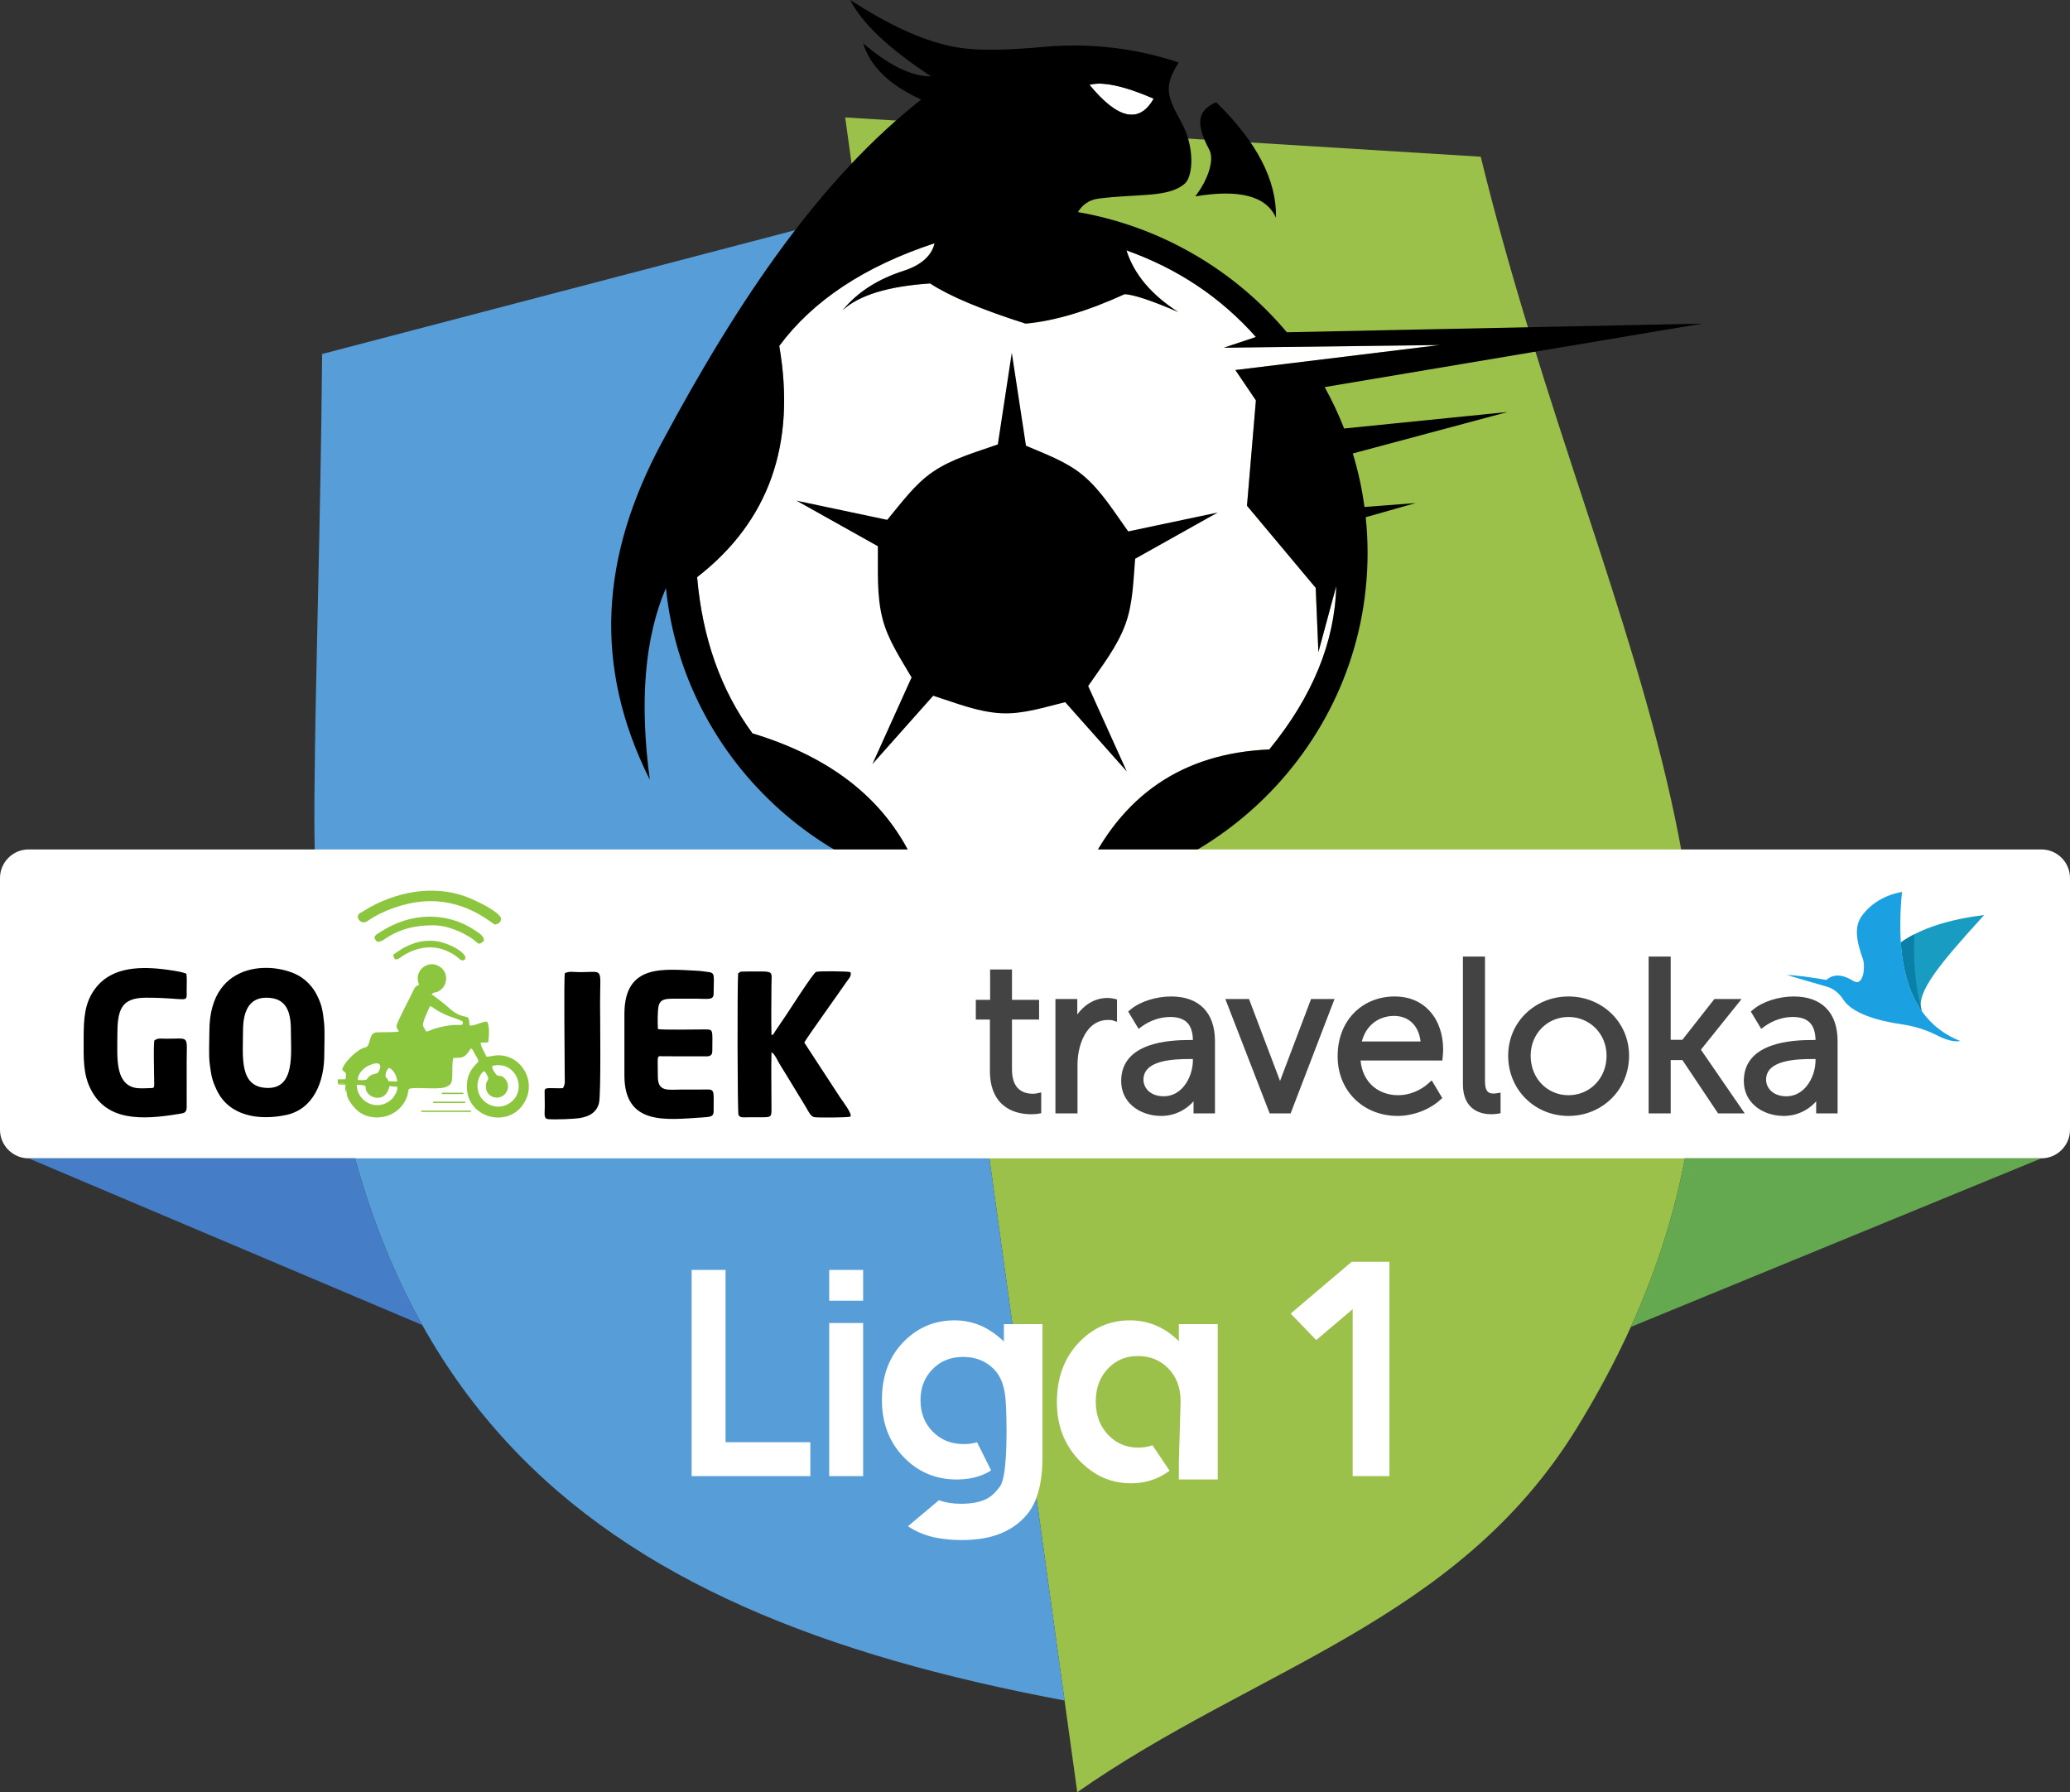 <?xml version="1.0" encoding="UTF-8" standalone="no"?>
<svg
   xmlns:dc="http://purl.org/dc/elements/1.1/"
   xmlns:cc="http://creativecommons.org/ns#"
   xmlns:rdf="http://www.w3.org/1999/02/22-rdf-syntax-ns#"
   xmlns:svg="http://www.w3.org/2000/svg"
   xmlns="http://www.w3.org/2000/svg"
   xmlns:sodipodi="http://sodipodi.sourceforge.net/DTD/sodipodi-0.dtd"
   xmlns:inkscape="http://www.inkscape.org/namespaces/inkscape"
   viewBox="0 0 852.878 738.33"
   id="svg44"
   height="738.33"
   width="852.878"
   version="1.1"
   sodipodi:docname="gojek traveloka.svg"
   inkscape:version="0.92.3 (2405546, 2018-03-11)">
  <rect x="0" y="0" width="852.878" height="738.33" fill="#333333" stroke="none"/>
  <sodipodi:namedview
     pagecolor="#ffffff"
     bordercolor="#666666"
     borderopacity="1"
     objecttolerance="10"
     gridtolerance="10"
     guidetolerance="10"
     inkscape:pageopacity="0"
     inkscape:pageshadow="2"
     inkscape:window-width="1366"
     inkscape:window-height="745"
     id="namedview30"
     showgrid="false"
     fit-margin-top="0"
     fit-margin-left="0"
     fit-margin-right="0"
     fit-margin-bottom="0"
     inkscape:zoom="0.35422121"
     inkscape:cx="632.45613"
     inkscape:cy="290.79904"
     inkscape:window-x="-8"
     inkscape:window-y="-8"
     inkscape:window-maximized="1"
     inkscape:current-layer="Layer1004" />
  <defs
     id="defs48" />
  <g
     id="Layer1000"
     transform="translate(-1.335,-111.093)">
    <g
       id="Layer1001">
      <g
         id="Layer1002"
         transform="translate(-139.155,55.05)">
        <path
           id="path6"
           style="fill:#9bc14b;fill-rule:evenodd"
           d="M 750.58,120.603 488.721,104.421 584.344,794.373 C 657.382,743.244 741.025,724.325 790.203,644.297 900.186,465.315 801.015,326.77 750.58,120.603 Z"
           inkscape:connector-curvature="0" />
        <path
           id="path8"
           style="fill:#579ed9;fill-rule:evenodd"
           d="M 579.11,756.606 C 380.983,719.449 268.049,634.334 270.036,384.969 c 0.422,-52.981 2.533,-111.274 3.183,-183.089 L 494.211,144.032 Z"
           inkscape:connector-curvature="0" />
        <g
           id="Layer1003">
          <path
             id="path10"
             style="fill:#ffffff;fill-rule:evenodd"
             d="m 461.554,198.557 c 7.008,40.559 -4.271,72.311 -33.836,95.255 2.163,25.119 9.764,46.573 22.802,64.362 33.52,10.133 55.955,28.399 67.303,54.8 24.17,5.578 47.34,6.804 69.511,3.678 15.073,-33.053 40.45,-50.338 76.13,-51.857 17.817,-21.798 27.011,-44.233 27.583,-67.303 l -7.356,27.216 -1.103,-26.48 -28.319,-33.836 3.678,-43.398 -8.459,-12.504 84.222,-10.298 -89.003,1.103 13.241,-4.414 c -14.4,-16.262 -32.176,-28.154 -53.328,-35.674 3.119,9.815 10.229,18.274 21.331,25.377 -10.883,-4.691 -18.239,-7.143 -22.067,-7.356 -15.37,7.028 -28.978,11.073 -40.823,12.137 -18.262,-5.808 -31.379,-11.325 -39.352,-16.55 -17.284,1.155 -29.298,4.833 -36.042,11.033 6.329,-7.67 14.725,-12.874 25.009,-16.182 7.52,-2.419 11.748,-6.408 12.872,-11.401 -28.758,9.459 -50.089,23.557 -63.994,42.295 z M 589.358,90.982 c 11.705,14.235 20.532,16.135 26.48,5.7 -12.19,-5.269 -21.017,-7.169 -26.48,-5.7 z"
             inkscape:connector-curvature="0" />
          <path
             id="path12"
             style="fill:#000000;fill-rule:evenodd"
             d="m 666.226,145.783 c -3.958,-8.962 -15.052,-11.904 -33.284,-8.827 5.51,-7.132 7.934,-15.244 5.786,-19.259 -6.121,-11.444 -4.352,-16.401 2.857,-19.541 16.765,16.34 24.978,32.216 24.641,47.627 z m -103.015,93.864 c 8.123,3.517 16.587,6.478 23.399,12.132 7.595,6.301 12.868,15.054 18.728,23.188 l 17.797,-3.759 19.11,-4.036 -17.041,9.544 -17.005,9.524 c -0.761,9.148 -0.896,18.462 -4.014,26.987 -3.422,9.353 -9.717,17.225 -15.334,25.447 l 7.869,17.416 8.042,17.799 -12.978,-14.597 -12.42,-13.969 c -8.68,2.13 -17.318,4.97 -26.144,4.567 -9.697,-0.442 -18.901,-4.246 -28.227,-7.22 l -12.1,13.609 -12.978,14.597 8.041,-17.8 8.042,-17.798 0.255,0.166 c -4.583,-7.888 -9.798,-15.514 -12.107,-24.341 -2.53,-9.675 -1.854,-19.916 -1.956,-30.02 l -16.498,-9.241 -17.041,-9.544 19.11,4.036 18.288,3.862 c 5.876,-7.04 11.301,-14.646 18.733,-19.731 8.071,-5.522 17.627,-8.075 26.828,-11.337 l 2.819,-18.5 2.942,-19.309 2.942,19.309 z m 21.411,-96.243 c 1.742,-2.866 4.449,-5.012 8.414,-5.529 16.238,-2.119 29.012,-0.255 35.675,-6.252 3.291,-2.962 4.238,-14.775 -1.471,-25.193 -5.699,-10.398 -7.618,-14.454 -1.103,-24.641 -17.307,-5.79 -35.838,-8.172 -55.535,-6.436 -14.993,1.321 -27.674,1.91 -37.881,-0.184 -13.12,-2.691 -27.005,-9.477 -41.927,-19.124 4.788,9.516 15.883,19.998 33.284,31.445 -7.938,0.081 -17.255,-4.455 -27.951,-13.608 2.883,9.522 10.852,17.246 23.905,23.17 -40.674,32.029 -74.236,80.312 -107.024,141.595 -24.785,46.324 -28.448,91.374 -4.781,138.653 -4.32,-32.284 -2.109,-58.614 6.631,-78.99 7.357,72.011 69.101,128.225 144.182,128.225 80.036,0 144.918,-63.877 144.918,-142.675 0,-4.978 -0.259,-9.896 -0.766,-14.742 l 20.59,-5.831 -21.099,1.623 c -1.02,-7.552 -2.638,-14.919 -4.809,-22.05 l 63.789,-17.086 -67.362,6.795 c -2.303,-5.882 -4.985,-11.578 -8.026,-17.054 l 155.564,-26.151 -171.131,3.558 C 649.29,167.458 619.061,149.444 584.621,143.404 Z M 461.554,198.557 c 7.008,40.559 -4.271,72.311 -33.836,95.255 2.163,25.119 9.764,46.573 22.802,64.362 33.52,10.133 55.955,28.399 67.303,54.8 24.17,5.578 47.34,6.804 69.511,3.678 15.073,-33.053 40.45,-50.338 76.13,-51.857 17.817,-21.798 27.011,-44.233 27.583,-67.303 l -7.356,27.216 -1.103,-26.48 -28.319,-33.836 3.678,-43.398 -8.459,-12.504 84.222,-10.298 -89.003,1.103 13.241,-4.414 c -14.4,-16.262 -32.176,-28.154 -53.328,-35.674 3.119,9.815 10.229,18.274 21.331,25.377 -10.883,-4.691 -18.239,-7.143 -22.067,-7.356 -15.37,7.028 -28.978,11.073 -40.823,12.137 -18.262,-5.808 -31.379,-11.325 -39.352,-16.55 -17.284,1.155 -29.298,4.833 -36.042,11.033 6.329,-7.67 14.725,-12.874 25.009,-16.182 7.52,-2.419 11.748,-6.408 12.872,-11.401 -28.758,9.459 -50.089,23.557 -63.994,42.295 z M 589.358,90.982 c 11.705,14.235 20.532,16.135 26.48,5.7 -12.19,-5.269 -21.017,-7.169 -26.48,-5.7 z"
             inkscape:connector-curvature="0" />
        </g>
        <path
           id="path15"
           style="fill:#ffffff;fill-rule:evenodd"
           d="m 152.258,533.238 h 829.341 c 6.473,0 11.768,-5.296 11.768,-11.768 v -103.715 c 0,-6.473 -5.296,-11.768 -11.768,-11.768 H 152.258 c -6.473,0 -11.768,5.296 -11.768,11.768 v 103.715 c 0,6.473 5.296,11.768 11.768,11.768 z"
           inkscape:connector-curvature="0" />
        <path
           id="path17"
           style="fill:#457ec7;fill-rule:evenodd"
           d="M 286.793,533.238 H 152.258 l 162.228,68.684 c -11.366,-20.332 -20.622,-43.12 -27.693,-68.684 z"
           inkscape:connector-curvature="0" />
        <g
           id="Layer1004">
          <g
             transform="matrix(0.728,0,0,0.735,174.633,299.101)"
             id="layer1"
             inkscape:label="Layer 1">
            <g
               transform="matrix(4.787,0,0,4.788,-460.941,-504.035)"
               id="g1586">
              <g
                 id="g1564">
                <path
                   inkscape:connector-curvature="0"
                   d="m 115.226,156.865 c 0,-2.051 0.579,-3.866 2.749,-3.866 2.302,0 2.909,1.523 2.909,3.793 0,2.683 0.524,6.771 -2.691,6.771 -3.487,0 -2.968,-3.661 -2.968,-6.698 z m -3.941,3.861 c 0.193,1.45 0.269,1.897 0.832,3.083 1.436,3.024 4.92,3.596 8.168,2.929 3.3,-0.678 4.547,-3.954 4.545,-7.031 -0.001,-1.151 0.089,-2.741 -0.028,-3.827 -0.15,-1.404 -0.277,-2.056 -0.815,-3.134 -0.44,-0.882 -1.036,-1.546 -1.787,-2.078 -2.67,-1.888 -10.924,-2.463 -10.951,6.197 -0.003,1.089 -0.098,2.845 0.038,3.861 z"
                   style="fill:#000000;fill-rule:evenodd"
                   id="path1554" />
                <path
                   inkscape:connector-curvature="0"
                   d="m 173.76,150.132 c -0.106,1.428 -0.088,16.284 0.048,16.612 0.227,0.359 0.642,0.252 1.207,0.251 0.486,-6e-4 0.972,-0.001 1.457,1e-4 1.401,0.003 1.228,-0.015 1.228,-1.68 -10e-5,-1.959 -0.043,-3.967 0.006,-5.92 0.333,0.12 0.707,0.94 0.889,1.247 0.29,0.491 0.536,0.87 0.805,1.303 l 2.418,3.933 c 0.234,0.392 0.521,1.062 0.989,1.114 0.525,0.059 3.965,0.049 4.229,-0.073 0.273,-0.265 -0.917,-1.808 -1.203,-2.223 l -4.252,-6.447 c 0.388,-0.7 4.096,-5.79 4.985,-7.093 0.193,-0.282 0.674,-0.728 0.47,-1.152 -0.301,-0.106 -3.709,-0.144 -4.057,-0.027 -0.337,0.113 -3.22,4.595 -3.481,4.967 l -1.268,1.855 c -0.29,0.42 -0.242,0.498 -0.523,0.592 -0.053,-1.899 -0.006,-3.865 -0.006,-5.771 0,-1.883 0.47,-1.686 -2.685,-1.691 -1.53,-0.002 -0.843,0.088 -1.255,0.204 z"
                   style="fill:#000000;fill-rule:evenodd"
                   id="path1556" />
                <path
                   inkscape:connector-curvature="0"
                   d="m 104.73,158.026 c -0.104,1.203 -0.021,2.769 -0.021,4.011 0,1.599 0.153,1.527 -0.495,1.546 -0.62,0.018 -1.355,0.079 -1.907,-0.073 -2.216,-0.612 -1.938,-3.612 -1.94,-5.989 -0.002,-2.987 0.332,-4.526 3.402,-4.522 5.117,0.006 4.796,0.769 4.793,-0.869 -0.001,-0.549 0.052,-1.419 -0.031,-1.927 -0.39,-0.241 -2.335,-0.498 -2.941,-0.562 -2.989,-0.316 -6.106,-0.105 -7.907,2.377 -1.176,1.619 -1.3,3.356 -1.3,5.722 10e-5,2.365 -0.098,4.215 0.883,6.066 1.893,3.572 5.831,3.547 10.342,2.805 0.603,-0.099 0.942,-0.102 0.957,-0.78 l -0.003,-5.177 c 0,-3.337 0.422,-2.852 -2.389,-2.852 -0.676,-1e-4 -1.033,-0.116 -1.444,0.225 z"
                   style="fill:#000000;fill-rule:evenodd"
                   id="path1558" />
                <path
                   inkscape:connector-curvature="0"
                   d="m 164.278,156.674 c -0.042,-0.733 -0.05,-2.001 0.068,-2.641 0.162,-0.879 0.86,-0.914 1.782,-0.919 0.898,-0.005 1.797,5e-4 2.695,5e-4 1.418,0 2.042,0.216 2.042,-0.621 0,-2.083 0.229,-2.414 -0.659,-2.505 -0.421,-0.043 -0.718,-0.114 -1.165,-0.136 -4.078,-0.201 -8.725,-0.866 -8.725,5.045 v 7.212 c 0,5.894 4.965,5.172 9.164,4.911 1.111,-0.069 1.385,-0.115 1.385,-0.759 0,-2.806 0.216,-2.512 -1.532,-2.512 -0.728,1e-4 -1.457,0 -2.186,0 -1.608,0 -2.878,0.344 -2.878,-1.495 0,-2.695 -0.196,-2.407 0.691,-2.397 l 4.591,0.002 c 0.648,0.003 1.159,0.109 1.159,-0.665 0,-2.629 0.198,-2.483 -1.159,-2.479 -1.032,0.003 -4.763,0.071 -5.274,-0.043 z"
                   style="fill:#000000;fill-rule:evenodd"
                   id="path1560" />
                <path
                   inkscape:connector-curvature="0"
                   d="m 150.959,163.696 c -0.097,0.165 -0.041,0.014 -0.077,0.237 l 0.019,1.747 c 0.003,0.959 -0.171,1.489 0.433,1.537 0.841,0.067 3.021,-0.011 3.782,-0.14 1.134,-0.192 1.949,-0.719 2.2,-1.774 0.246,-1.033 0.123,-10.242 0.123,-11.716 0,-4.215 0.481,-3.583 -2.312,-3.578 -0.847,0.001 -1.258,-0.146 -1.855,0.116 -0.131,0.708 -0.011,10.244 -0.013,11.986 -7e-4,0.638 0.09,1 -0.214,1.477 -0.535,0.05 -1.594,-0.049 -1.914,0.031 -0.231,0.057 -0.089,0.019 -0.172,0.078 z"
                   style="fill:#000000;fill-rule:evenodd"
                   id="path1562" />
              </g>
              <g
                 id="g1584"
                 style="fill:#8cc63e;fill-opacity:1">
                <path
                   inkscape:connector-curvature="0"
                   d="m 127.483,164.088 -0.138,-0.983 -0.407,-0.062 c -0.241,-0.008 -0.27,-0.005 -0.511,-0.059 0.147,0.211 -0.13,0.05 0.174,0.179 l 0.7,0.016 c 0.022,0.421 -0.039,0.775 0.182,0.908 z"
                   style="fill:#8cc63e;fill-rule:evenodd;fill-opacity:1"
                   id="path1566" />
                <g
                   id="g1576"
                   style="fill:#8cc63e;fill-opacity:1">
                  <path
                     inkscape:connector-curvature="0"
                     d="m 128.671,163.192 c 1.733,0.057 0.599,0.223 1.37,1.057 0.226,0.245 0.587,0.44 0.985,0.463 0.894,0.053 1.352,-0.586 1.514,-1.363 l 0.939,0.08 c 0.024,0.597 -0.434,1.244 -0.733,1.504 -1.705,1.489 -4.077,0.202 -4.074,-1.742 z m 3.762,-0.41 c -0.314,-0.687 -0.411,-0.322 -0.351,-0.809 0.029,-0.237 0.217,-0.624 0.391,-0.771 0.53,0.212 0.939,0.921 0.984,1.606 z m 12.25,-1.794 c 2.858,-0.736 4.298,2.962 2,4.397 -1.149,0.717 -2.548,0.319 -3.256,-0.607 -1.026,-1.341 -0.188,-3.049 0.337,-3.175 0.157,0.112 0.497,0.739 0.457,0.902 -0.048,0.19 -0.398,0.454 -0.251,1.202 0.147,0.749 1.078,1.284 1.915,0.817 0.66,-0.368 0.932,-1.34 0.325,-2.015 -0.67,-0.745 -0.743,0.08 -1.309,-0.876 -0.137,-0.231 -0.219,-0.369 -0.215,-0.644 z m -15.878,1.644 c -0.025,-0.785 0.732,-1.454 1.319,-1.707 1.915,-0.825 1.264,0.69 1.024,0.876 -0.249,0.15 -0.57,0.097 -0.906,0.338 -0.553,0.396 -0.013,0.574 -1.436,0.492 z m 8.068,-5.663 c -0.074,-0.248 -0.309,-0.458 -0.369,-0.713 -0.098,-0.416 0.792,-2.197 0.849,-2.277 0.199,0.051 0.614,0.392 0.889,0.546 0.301,0.169 0.579,0.305 0.914,0.462 0.615,0.288 1.508,0.496 2.037,0.794 0.019,0.333 0.072,0.382 -0.264,0.412 -0.174,0.015 -0.469,-0.01 -0.664,-0.005 -0.697,0.019 -1.688,0.218 -2.365,0.43 -0.354,0.111 -0.624,0.285 -1.026,0.35 z m -10.445,6.015 c 0.241,0.054 0.269,0.051 0.511,0.059 l 0.407,0.062 0.138,0.983 c -0.043,0.772 0.825,1.731 1.254,2.116 1.446,1.3 4.51,1.156 5.713,-1.242 0.087,-0.173 0.184,-0.415 0.244,-0.639 0.057,-0.21 0.039,-0.516 0.156,-0.632 0.275,-0.288 3.397,0.097 4.247,-0.199 0.736,-0.256 0.845,-0.496 0.869,-1.38 0.016,-0.569 -0.031,-1.606 0.126,-2.062 1.11,-0.023 1.326,0.053 2.067,-1.111 0.263,0.083 0.374,0.488 0.503,0.701 0.147,0.242 0.336,0.511 0.406,0.796 -0.183,0.298 -0.566,0.57 -0.817,0.972 -0.212,0.339 -0.42,0.766 -0.499,1.232 -0.779,4.557 5.439,6.113 7.029,2.018 0.881,-2.269 -0.793,-4.865 -3.269,-4.915 -0.647,-0.013 -1.084,0.171 -1.506,0.162 -0.215,-0.525 -0.68,-1.131 -0.684,-1.654 l 0.865,-0.012 c 0.095,-0.263 0.257,-2.004 -0.134,-2.447 -0.628,0.005 -1.597,0.611 -2.053,0.438 -0.045,-0.299 0.003,-0.459 -0.1,-0.763 -0.164,-0.486 -0.817,0.101 -2.401,-1.336 -0.342,-0.31 -0.596,-0.503 -0.961,-0.783 -0.247,-0.19 -0.756,-0.583 -1.017,-0.729 0.344,-0.388 0.432,-0.084 1.002,-0.485 0.919,-0.647 0.982,-2.033 0.025,-2.726 -1.383,-1.002 -3.245,0.45 -2.505,2.068 -0.015,0.012 -0.041,0.022 -0.053,0.028 l -0.157,0.075 c -0.35,0.177 -0.46,0.575 -0.71,1.081 -0.244,0.493 -1.724,3.261 -1.734,3.625 -0.012,0.393 0.19,0.442 0.266,0.673 -0.881,0.132 -1.737,0.044 -2.648,0.104 -0.888,0.058 -0.687,1.288 -1.127,1.666 -0.125,0.108 -0.321,0.101 -0.528,0.194 -1.005,0.452 -2.333,1.876 -2.394,2.534 0.473,0.473 0.486,0.148 0.387,1.086 l -0.925,0.018 z"
                     style="fill:#8cc63e;fill-rule:evenodd;fill-opacity:1"
                     id="path1568" />
                  <path
                     inkscape:connector-curvature="0"
                     d="m 137.425,141.695 c 4.464,0.007 7.319,2.7 7.576,2.739 0.422,-0.068 0.73,-0.244 0.738,-0.754 -0.406,-0.833 -2.597,-1.851 -3.468,-2.233 -3.881,-1.705 -8.281,-1.033 -11.891,0.878 l -1.378,0.803 c -0.515,0.394 0.042,1.2 0.677,1.031 0.149,-0.04 0.718,-0.438 0.901,-0.545 1.918,-1.123 4.49,-1.921 6.845,-1.917 z"
                     style="fill:#8cc63e;fill-rule:evenodd;fill-opacity:1"
                     id="path1570" />
                  <path
                     inkscape:connector-curvature="0"
                     d="m 131.077,146.443 c 0.537,0.046 0.923,-0.343 1.316,-0.577 1.617,-0.966 3.288,-1.341 5.251,-1.341 1.313,0 2.106,0.319 3.115,0.709 0.343,0.133 0.946,0.48 1.241,0.654 1.233,0.73 0.883,1.099 1.718,0.456 0.008,-0.571 -0.543,-0.886 -1.134,-1.272 -3.374,-2.197 -7.545,-2.002 -10.931,0.119 -0.15,0.094 -0.59,0.354 -0.708,0.461 -0.349,0.32 -0.073,0.564 0.133,0.79 z"
                     style="fill:#8cc63e;fill-rule:evenodd;fill-opacity:1"
                     id="path1572" />
                  <path
                     inkscape:connector-curvature="0"
                     d="m 133.2,148.514 c 0.391,0.039 0.59,-0.209 0.916,-0.419 0.259,-0.167 0.612,-0.349 0.907,-0.478 1.925,-0.839 3.761,-0.642 5.469,0.57 0.352,0.25 0.54,0.622 0.94,0.354 0.618,-0.65 -2.146,-2.213 -3.934,-2.213 -1.188,0 -1.847,0.164 -2.99,0.689 -0.406,0.187 -0.677,0.374 -1.009,0.598 -0.52,0.35 -0.667,0.327 -0.299,0.898 z"
                     style="fill:#8cc63e;fill-rule:evenodd;fill-opacity:1"
                     id="path1574" />
                </g>
                <path
                   inkscape:connector-curvature="0"
                   d="m 138.716,164.12 v 0.159 h 2.561 v -0.159 z"
                   style="fill:#8cc63e;fill-rule:evenodd;fill-opacity:1"
                   id="path1578" />
                <path
                   inkscape:connector-curvature="0"
                   d="m 137.703,165.167 v 0.159 h 3.791 v -0.159 z"
                   style="fill:#8cc63e;fill-rule:evenodd;fill-opacity:1"
                   id="path1580" />
                <path
                   inkscape:connector-curvature="0"
                   d="m 136.292,166.214 v 0.159 h 5.874 v -0.159 z"
                   style="fill:#8cc63e;fill-rule:evenodd;fill-opacity:1"
                   id="path1582" />
              </g>
            </g>
          </g>
          <g
             id="Layer1006">
            <path
               id="path26"
               style="fill:#434343;fill-rule:evenodd"
               d="m 554.847,512.13 c -3.603,-2.511 -6.495,-7.001 -6.495,-14.968 v -21.105 h -4.249 -1.556 v -1.556 -4.987 -1.556 h 1.556 4.337 v -10.956 -1.556 h 1.556 5.892 1.556 v 1.556 10.956 h 9.614 1.556 v 1.556 4.987 1.556 h -1.556 -9.614 v 20.492 c 0,3.698 0.91,6.054 2.187,7.536 1.837,2.132 4.536,2.545 6.284,2.545 0.301,0 0.603,-3e-4 0.842,-0.016 h 0.006 c 0.268,-0.018 0.545,-0.052 0.841,-0.117 l 1.89,-0.418 v 1.931 5.337 1.315 l -1.306,0.216 c -0.339,0.056 -0.79,0.112 -1.323,0.148 -0.452,0.031 -0.952,0.051 -1.477,0.051 -2.763,0 -6.969,-0.459 -10.539,-2.948 z m 28.04,2.598 h -5.98 -1.556 v -1.556 -44.008 -1.556 h 1.556 5.892 1.556 v 1.556 4.824 c 0.873,-1.2 1.863,-2.286 2.958,-3.22 2.616,-2.23 5.818,-3.597 9.47,-3.597 0.445,0 0.932,0.027 1.423,0.081 0.458,0.051 0.91,0.127 1.323,0.23 l 1.185,0.295 v 1.212 5.862 2.151 l -2.042,-0.674 c -0.019,-0.006 -0.222,-0.025 -0.521,-0.049 -0.358,-0.028 -0.789,-0.048 -1.192,-0.048 -3.839,0 -6.696,1.927 -8.691,4.741 l -0.003,-0.002 c -2.637,3.724 -3.823,8.976 -3.823,13.566 v 18.636 1.556 z M 607.1,511.699 c -2.821,-2.427 -4.661,-5.885 -4.661,-10.338 0,-8.06 5.081,-12.307 11.322,-14.534 5.903,-2.106 12.814,-2.333 17.145,-2.333 h 1.08 c -0.052,-3.352 -0.899,-5.639 -2.302,-7.102 -1.633,-1.704 -4.124,-2.386 -7.045,-2.386 -2.053,0 -4.099,0.354 -6.042,1.002 -2.018,0.674 -3.928,1.66 -5.623,2.894 l -1.371,0.998 -0.871,-1.454 -2.726,-4.55 -0.677,-1.131 1.005,-0.85 c 1.917,-1.621 4.555,-2.972 7.497,-3.909 2.888,-0.92 6.076,-1.449 9.16,-1.449 5.77,0 10.287,1.635 13.393,4.807 3.079,3.144 4.696,7.721 4.696,13.634 v 28.172 1.556 h -1.556 -5.717 -1.556 v -1.556 -3.416 c -1.031,1.161 -2.226,2.208 -3.561,3.091 -2.732,1.806 -6.046,2.93 -9.746,2.93 -4.34,0 -8.702,-1.375 -11.845,-4.079 z m 11.293,-18.08 c -3.755,1.107 -6.775,3.208 -6.775,7.217 0,1.775 0.779,3.594 2.326,4.901 1.385,1.171 3.402,1.942 6.056,1.942 3.443,0 6.24,-1.651 8.253,-4.096 2.42,-2.939 3.736,-7.001 3.736,-10.797 v -0.456 h -0.995 c -3.344,0 -8.441,0.062 -12.601,1.289 z m 52.792,21.108 h -6.508 -1.06 l -0.386,-0.997 -17.061,-44.008 -0.82,-2.114 h 2.266 6.42 1.07 l 0.382,1.009 12.224,32.284 0.006,0.018 c 0.057,0.156 0.112,0.317 0.168,0.481 0.056,-0.164 0.113,-0.325 0.17,-0.481 l 0.006,-0.018 12.224,-32.284 0.382,-1.009 h 1.07 6.332 2.261 l -0.809,2.108 -16.885,44.008 -0.385,1.003 z m 27.441,-5.937 c -4.375,-4.337 -7.01,-10.428 -7.01,-17.579 0,-7.398 2.486,-13.392 6.5,-17.627 4.306,-4.542 10.347,-7.027 16.954,-7.027 6.277,0 11.118,2.304 14.483,6.003 3.68,4.044 5.541,9.729 5.541,15.85 0,0.485 -0.025,1.027 -0.061,1.585 -0.028,0.424 -0.077,0.978 -0.127,1.53 l -0.129,1.416 h -1.414 -32.303 c 0.403,4.191 1.99,7.517 4.333,9.896 2.84,2.884 6.824,4.403 11.172,4.403 2.209,0 4.459,-0.457 6.572,-1.281 2.157,-0.841 4.168,-2.062 5.845,-3.568 l 1.401,-1.258 0.969,1.616 2.727,4.55 0.653,1.09 -0.939,0.854 c -2.2,2.003 -5,3.633 -8.017,4.762 -3.036,1.136 -6.295,1.77 -9.386,1.77 -7.075,0 -13.31,-2.574 -17.763,-6.987 z m 7.184,-30.878 c -1.94,1.74 -3.429,4.154 -4.224,7.194 h 24.209 c -0.377,-3.159 -1.487,-5.587 -3.071,-7.306 -1.995,-2.165 -4.788,-3.231 -7.83,-3.231 -3.44,0 -6.636,1.147 -9.084,3.343 z m 41.841,35.102 c -2.471,-1.75 -4.411,-4.838 -4.411,-10.254 v -51.095 -1.556 h 1.556 5.98 1.556 v 1.556 49.782 c 0,2.404 0.486,3.708 1.175,4.378 0.597,0.58 1.468,0.716 2.282,0.716 0.205,0 0.462,-2e-4 0.571,-0.005 0.185,-0.008 0.387,-0.025 0.587,-0.058 l 1.805,-0.299 v 1.831 5.337 1.316 l -1.306,0.215 c -0.28,0.046 -0.617,0.094 -1.044,0.132 -0.444,0.04 -0.917,0.067 -1.404,0.067 -2.023,0 -4.901,-0.331 -7.346,-2.063 z M 769.058,508.58 c -4.441,-4.435 -7.173,-10.602 -7.173,-17.631 0,-6.906 2.736,-12.967 7.182,-17.324 4.503,-4.413 10.753,-7.067 17.679,-7.067 6.931,0 13.206,2.657 17.73,7.072 4.465,4.358 7.22,10.417 7.22,17.318 0,7.024 -2.749,13.186 -7.205,17.619 -4.527,4.503 -10.807,7.21 -17.745,7.21 -6.934,0 -13.185,-2.702 -17.688,-7.198 z m 6.59,-28.965 c -2.783,2.839 -4.497,6.805 -4.497,11.334 0,4.688 1.705,8.733 4.475,11.616 2.818,2.933 6.752,4.676 11.119,4.676 4.376,0 8.336,-1.748 11.175,-4.689 2.785,-2.884 4.506,-6.925 4.506,-11.604 0,-4.52 -1.73,-8.482 -4.528,-11.322 -2.84,-2.883 -6.79,-4.621 -11.153,-4.621 -4.355,0 -8.278,1.733 -11.097,4.609 z m 51.64,35.112 h -5.98 -1.556 v -1.556 -61.506 -1.556 h 1.556 5.98 1.556 v 1.556 32.741 h 4.814 l 12.724,-16.203 0.468,-0.595 h 0.754 7.212 3.24 l -2.03,2.528 -14.732,18.341 16.382,23.813 1.676,2.437 h -2.952 -7.211 -0.825 l -0.463,-0.693 -14.224,-21.267 h -4.831 v 20.404 1.556 z m 36.349,-3.029 c -2.821,-2.427 -4.661,-5.885 -4.661,-10.338 0,-8.06 5.081,-12.307 11.322,-14.534 5.903,-2.106 12.814,-2.333 17.144,-2.333 h 1.08 c -0.052,-3.352 -0.899,-5.64 -2.302,-7.102 -1.634,-1.704 -4.124,-2.386 -7.045,-2.386 -2.053,0 -4.099,0.354 -6.042,1.002 -2.018,0.674 -3.928,1.66 -5.623,2.894 l -1.371,0.998 -0.871,-1.454 -2.726,-4.55 -0.678,-1.13 1.006,-0.851 c 1.917,-1.621 4.555,-2.972 7.497,-3.909 2.888,-0.92 6.076,-1.449 9.16,-1.449 5.769,0 10.287,1.635 13.393,4.807 3.079,3.144 4.696,7.721 4.696,13.634 v 28.172 1.556 h -1.556 -5.717 -1.556 v -1.556 -3.416 c -1.031,1.161 -2.226,2.209 -3.561,3.092 -2.731,1.806 -6.046,2.93 -9.746,2.93 -4.34,0 -8.702,-1.375 -11.846,-4.079 z m 11.294,-18.08 c -3.755,1.107 -6.775,3.208 -6.775,7.217 0,1.774 0.779,3.594 2.326,4.901 1.385,1.171 3.402,1.942 6.057,1.942 3.443,0 6.239,-1.651 8.253,-4.096 2.42,-2.939 3.735,-7.001 3.735,-10.797 v -0.456 h -0.995 c -3.344,0 -8.441,0.062 -12.6,1.289 z"
               inkscape:connector-curvature="0" />
            <g
               id="Layer1007">
              <path
                 id="path28"
                 style="fill:#189cc2;fill-rule:evenodd"
                 d="m 932.055,472.208 c 0.052,-0.032 0.104,-0.061 0.157,-0.094 -2.372,-7.088 7.492,-19.066 25.791,-39.099 -14.794,1.815 -26.237,5.571 -34.331,11.266 0.788,11.609 3.582,20.919 8.383,27.927 z"
                 inkscape:connector-curvature="0" />
              <path
                 id="path30"
                 style="fill:#0a7fa7;fill-rule:evenodd"
                 d="m 932.055,472.208 c 0.052,-0.032 0.104,-0.061 0.157,-0.094 -0.08,-0.24 -0.145,-0.485 -0.198,-0.736 -2.31,-8.778 -3.246,-18.92 -2.808,-30.425 -1.992,1.024 -3.837,2.133 -5.535,3.327 0.788,11.61 3.582,20.919 8.383,27.928 z"
                 inkscape:connector-curvature="0" />
              <path
                 id="path32"
                 style="fill:#1ba0e1;fill-rule:evenodd"
                 d="m 938.144,482.369 c 3.909,2 7.146,3.033 10.015,2.538 -19.28,-7.557 -27.282,-28.044 -24.008,-61.461 -6.926,1.361 -12.548,4.529 -16.463,9.809 -3.41,4.599 -2.316,10.446 0.48,18.246 0.375,1.047 0.826,6.685 -1.509,8.78 -0.858,0.77 -2.237,0.161 -3.43,-0.617 -4.099,-2.328 -7.506,-2.305 -10.221,0.069 -7.482,-1.256 -12.901,-1.942 -16.257,-2.058 4.788,1.509 10.32,3.058 16.531,4.87 2.653,0.774 4.929,2.594 6.722,5.35 3.67,5.642 14.07,8.701 24.145,10.152 3.78,0.545 9.007,1.77 13.993,4.321 z"
                 inkscape:connector-curvature="0" />
            </g>
          </g>
        </g>
        <path
           id="path37"
           style="fill:#ffffff;fill-rule:evenodd"
           d="m 425.453,579.206 h 13.976 v 70.981 h 34.939 v 13.976 c -16.305,0 -32.61,0 -48.915,0 z m 271.949,-3.336 h 15.562 v 88.293 H 697.816 V 595.383 L 682.809,608.117 672.26,597.204 Z m -71.205,25.683 h 16.029 v 63.997 h -16.029 v -6.809 l 0.678,-23.772 c 0.03,-0.523 0.045,-1.056 0.045,-1.599 0,-5.564 -1.667,-10.063 -5.002,-13.518 -3.314,-3.435 -7.533,-5.162 -12.615,-5.162 -4.982,0 -9.12,1.748 -12.393,5.263 -3.294,3.495 -4.941,7.995 -4.941,13.479 0,5.524 1.667,10.064 5.022,13.639 3.355,3.555 7.472,5.343 12.374,5.343 2.146,0 4.14,-0.317 5.978,-0.952 l 7.048,10.472 c -1.875,1.367 -3.754,2.438 -5.634,3.216 -3.154,1.306 -6.588,1.968 -10.264,1.968 -8.296,0 -15.447,-3.194 -21.493,-9.602 -6.046,-6.388 -9.059,-14.342 -9.059,-23.843 0,-9.863 2.932,-17.938 8.778,-24.245 5.845,-6.287 12.936,-9.441 21.292,-9.441 3.857,0 7.452,0.723 10.827,2.149 3.374,1.426 6.488,3.595 9.361,6.448 z m -72.089,0 h 15.909 v 54.757 c 0,10.807 -2.189,18.761 -6.548,23.843 -5.845,6.89 -14.664,10.345 -26.455,10.345 -6.267,0 -11.55,-0.784 -15.849,-2.35 -2.402,-0.879 -4.595,-1.994 -6.575,-3.341 l 12.773,-10.73 0.29,0.111 c 2.47,0.904 5.403,1.366 8.798,1.366 4.338,0 7.814,-0.663 10.445,-1.988 2.651,-1.326 4.141,-3.263 5.584,-5.122 3.437,-4.427 2.849,-28.987 2.35,-35.494 -0.406,-5.288 -1.627,-9.602 -4.901,-12.916 -3.274,-3.314 -7.472,-4.981 -12.635,-4.981 -5.082,0 -9.28,1.687 -12.575,5.062 -3.314,3.374 -4.962,7.613 -4.962,12.715 0,5.303 1.687,9.662 5.082,13.056 3.374,3.395 7.633,5.082 12.755,5.082 1.955,0 3.776,-0.255 5.462,-0.763 l 5.806,11.611 c -1.202,0.753 -2.427,1.376 -3.675,1.867 -3.114,1.246 -6.629,1.868 -10.566,1.868 -8.617,0 -15.909,-3.093 -21.855,-9.28 -5.946,-6.187 -8.918,-14.021 -8.918,-23.502 0,-10.144 3.153,-18.299 9.441,-24.446 5.725,-5.564 12.534,-8.336 20.449,-8.336 3.696,0 7.191,0.683 10.485,2.029 3.274,1.346 6.569,3.575 9.883,6.669 z m -71.968,-22.347 h 13.976 v 12.689 h -13.976 z m 0,21.883 h 13.976 v 63.074 h -13.976 z"
           inkscape:connector-curvature="0" />
        <path
           id="path39"
           style="fill:#64a950;fill-rule:evenodd"
           d="m 834.71,533.238 h 146.889 l -169.18,69.465 c 10.73,-23.659 17.939,-46.721 22.29,-69.465 z"
           inkscape:connector-curvature="0" />
      </g>
    </g>
  </g>
</svg>
